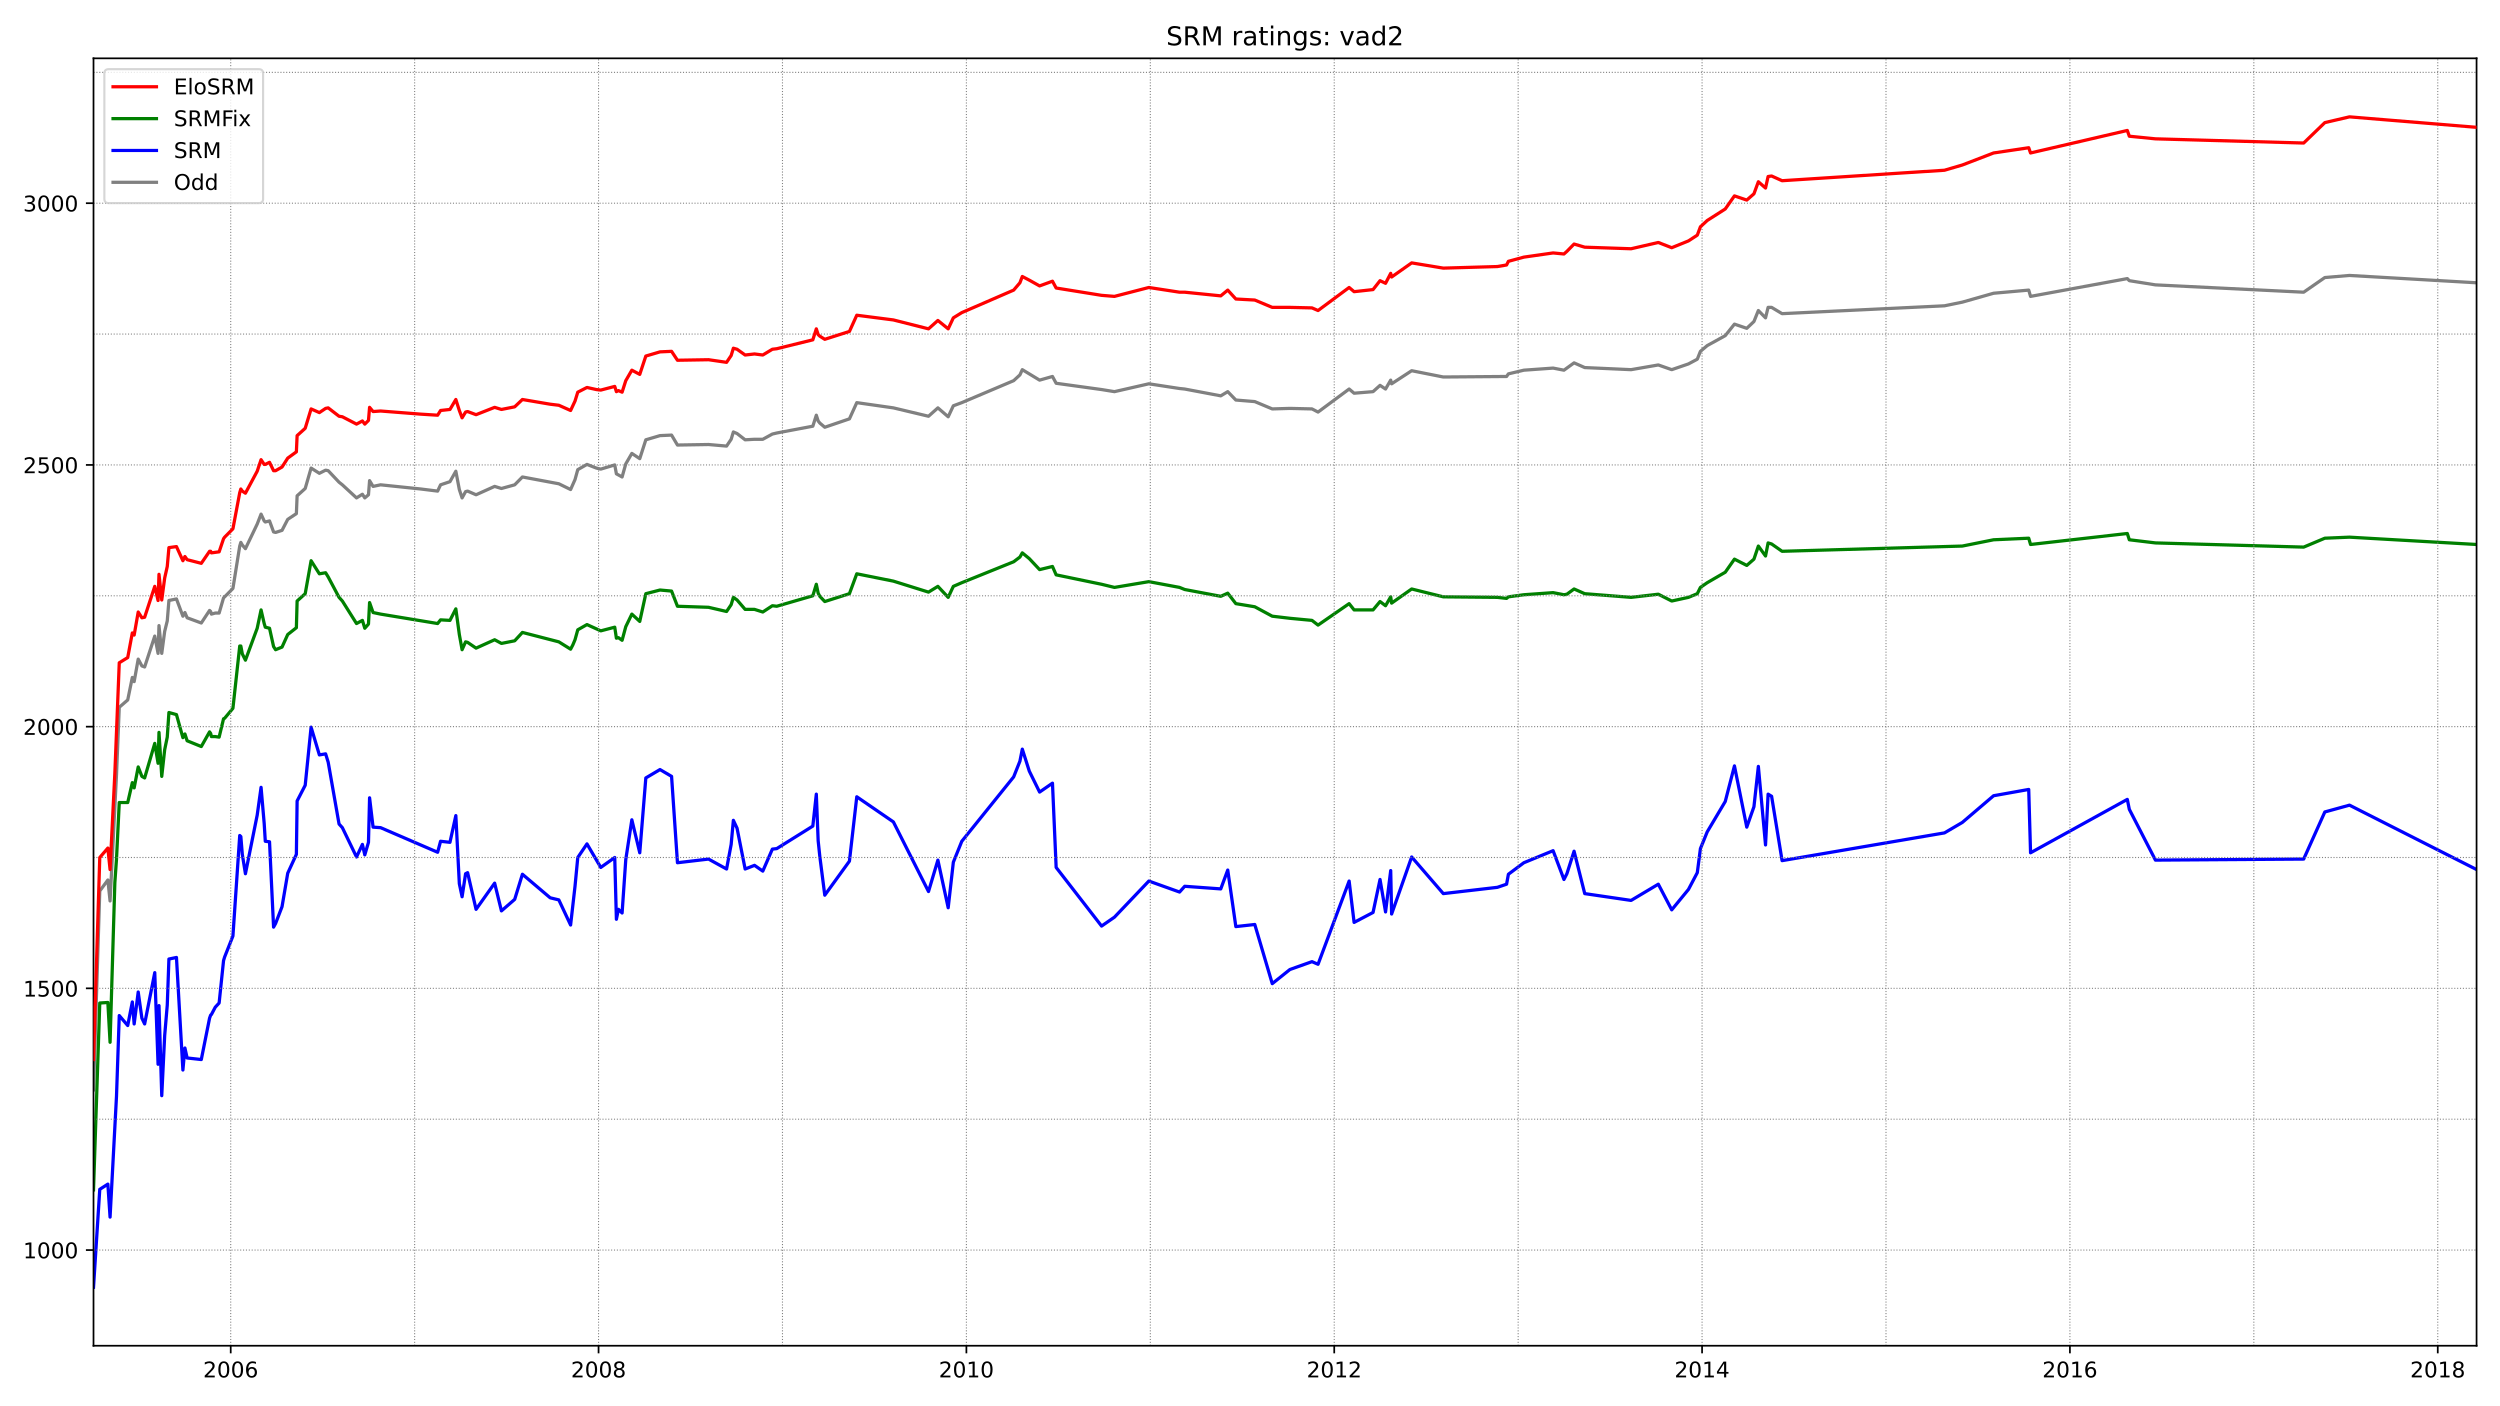 <?xml version="1.0" encoding="utf-8" standalone="no"?>
<!DOCTYPE svg PUBLIC "-//W3C//DTD SVG 1.1//EN"
  "http://www.w3.org/Graphics/SVG/1.1/DTD/svg11.dtd">
<!-- Created with matplotlib (https://matplotlib.org/) -->
<svg height="648pt" version="1.1" viewBox="0 0 1152 648" width="1152pt" xmlns="http://www.w3.org/2000/svg" xmlns:xlink="http://www.w3.org/1999/xlink">
 <defs>
  <style type="text/css">*{stroke-linecap:butt;stroke-linejoin:round;}</style>
 </defs>
 <g id="figure_1">
  <g id="patch_1">
   <path d="M 0 648 
L 1152 648 
L 1152 0 
L 0 0 
z
" style="fill:#ffffff;"/>
  </g>
  <g id="axes_1">
   <g id="patch_2">
    <path d="M 43.09 620.12 
L 1141.2 620.12 
L 1141.2 26.88 
L 43.09 26.88 
z
" style="fill:#ffffff;"/>
   </g>
   <g id="line2d_1">
    <path clip-path="url(#p541aa01bb1)" d="M 43.09 502.225 
L 45.972 410.571 
L 49.701 405.506 
L 50.718 415.154 
L 53.684 357.026 
L 54.955 325.912 
L 58.854 322.535 
L 60.972 312.164 
L 61.82 314.093 
L 63.684 303.722 
L 65.379 306.858 
L 66.651 307.34 
L 71.312 293.11 
L 72.837 301.069 
L 73.261 288.286 
L 74.532 301.069 
L 75.888 290.939 
L 77.075 286.115 
L 77.838 276.708 
L 81.312 275.985 
L 84.279 283.944 
L 85.211 282.256 
L 86.228 284.668 
L 92.754 287.08 
L 96.567 281.291 
L 97.076 281.773 
L 97.415 282.979 
L 99.195 282.497 
L 100.974 282.497 
L 103.008 275.502 
L 103.517 275.02 
L 107.331 271.161 
L 110.467 251.624 
L 110.975 249.936 
L 111.653 251.142 
L 113.094 252.83 
L 118.518 241.494 
L 120.298 236.911 
L 121.738 240.047 
L 122.247 240.529 
L 124.196 240.047 
L 126.061 245.112 
L 126.993 245.353 
L 129.959 244.388 
L 132.586 239.323 
L 136.57 236.67 
L 136.909 228.47 
L 140.638 225.093 
L 143.35 215.686 
L 147.163 218.098 
L 150.045 216.651 
L 151.231 216.892 
L 156.232 222.199 
L 157.757 223.405 
L 164.283 229.434 
L 166.995 227.746 
L 168.097 229.434 
L 169.792 227.987 
L 170.3 221.475 
L 171.91 224.128 
L 175.385 223.405 
L 193.946 225.334 
L 201.658 226.299 
L 203.014 223.405 
L 207.336 221.957 
L 210.048 217.134 
L 211.658 225.575 
L 212.93 229.434 
L 214.54 226.54 
L 215.472 226.299 
L 219.371 227.987 
L 227.93 224.128 
L 231.066 225.093 
L 237.168 223.405 
L 240.728 219.787 
L 257.508 222.922 
L 262.932 225.575 
L 264.966 220.993 
L 266.238 216.41 
L 270.475 213.998 
L 274.797 215.686 
L 276.831 216.169 
L 283.272 214.239 
L 284.035 218.34 
L 286.662 219.787 
L 288.357 213.757 
L 291.154 208.933 
L 294.798 211.345 
L 297.595 202.662 
L 304.121 200.732 
L 309.46 200.491 
L 312.172 205.074 
L 326.495 204.833 
L 334.801 205.556 
L 336.919 202.421 
L 337.936 199.044 
L 339.631 199.768 
L 343.36 202.662 
L 347.683 202.421 
L 351.496 202.421 
L 355.903 200.009 
L 357.937 199.526 
L 374.549 196.391 
L 376.159 191.326 
L 377.006 193.979 
L 377.769 194.944 
L 380.057 196.873 
L 391.414 193.014 
L 394.804 185.537 
L 411.669 187.949 
L 427.856 191.808 
L 432.179 187.949 
L 436.925 192.049 
L 439.298 186.984 
L 443.196 185.537 
L 467.096 175.407 
L 469.977 172.754 
L 471.079 170.342 
L 479.046 175.166 
L 484.978 173.478 
L 486.673 176.613 
L 507.607 179.507 
L 513.539 180.472 
L 529.387 176.854 
L 543.541 179.025 
L 545.914 179.266 
L 562.525 182.402 
L 565.745 180.472 
L 569.474 184.331 
L 578.204 185.055 
L 586.255 188.432 
L 594.391 188.19 
L 604.561 188.432 
L 607.358 189.879 
L 621.68 179.266 
L 623.969 181.196 
L 632.698 180.472 
L 635.919 177.578 
L 638.461 179.266 
L 640.834 175.166 
L 641.258 176.854 
L 650.496 170.824 
L 665.073 173.719 
L 694.227 173.478 
L 695.074 172.272 
L 702.193 170.583 
L 715.669 169.618 
L 720.669 170.583 
L 725.33 167.206 
L 730.246 169.377 
L 751.603 170.342 
L 764.146 168.171 
L 770.333 170.342 
L 778.045 167.689 
L 782.113 165.518 
L 783.554 161.9 
L 786.689 159.247 
L 794.995 154.664 
L 799.232 149.358 
L 804.911 151.288 
L 808.216 148.152 
L 810.25 143.087 
L 813.555 146.464 
L 814.742 141.64 
L 816.352 141.64 
L 821.183 144.534 
L 896.017 140.916 
L 904.238 139.228 
L 918.646 135.128 
L 934.833 133.681 
L 935.68 136.575 
L 980.259 128.374 
L 981.191 129.339 
L 993.226 131.269 
L 1061.535 134.645 
L 1071.281 127.892 
L 1082.638 126.927 
L 1141.2 130.304 
L 1141.2 130.304 
" style="fill:none;stroke:#808080;stroke-linecap:square;stroke-width:1.5;"/>
   </g>
   <g id="line2d_2">
    <path clip-path="url(#p541aa01bb1)" d="M 43.09 593.155 
L 45.972 548.051 
L 49.701 545.639 
L 50.718 560.835 
L 53.684 505.119 
L 54.955 467.975 
L 58.854 472.558 
L 60.972 461.704 
L 61.82 471.834 
L 63.684 457.121 
L 65.379 469.181 
L 66.651 471.834 
L 71.312 448.197 
L 72.837 490.406 
L 73.261 463.392 
L 74.532 504.878 
L 75.888 477.14 
L 77.075 463.151 
L 77.838 441.926 
L 81.312 441.203 
L 84.279 493.059 
L 85.211 482.929 
L 86.228 487.512 
L 92.754 488.235 
L 96.567 469.181 
L 97.076 467.734 
L 97.415 467.493 
L 99.195 464.116 
L 100.974 462.186 
L 103.008 442.65 
L 103.517 440.961 
L 107.331 431.314 
L 110.467 385.004 
L 110.975 385.487 
L 111.653 393.687 
L 113.094 402.612 
L 118.518 375.598 
L 120.298 362.815 
L 121.738 379.457 
L 122.247 387.658 
L 124.196 387.899 
L 126.061 427.213 
L 126.993 425.525 
L 129.959 417.807 
L 132.586 402.37 
L 136.57 393.687 
L 136.909 369.086 
L 140.638 361.85 
L 143.35 335.077 
L 147.163 347.861 
L 150.045 347.378 
L 151.231 351.237 
L 156.232 379.698 
L 157.757 381.386 
L 164.283 394.893 
L 166.995 389.105 
L 168.097 393.929 
L 169.792 388.14 
L 170.3 367.638 
L 171.91 381.145 
L 175.385 381.386 
L 201.658 392.723 
L 203.014 387.658 
L 207.336 388.14 
L 210.048 375.839 
L 211.658 407.194 
L 212.93 413.224 
L 214.54 402.612 
L 215.472 402.129 
L 219.371 419.013 
L 227.93 406.953 
L 231.066 419.736 
L 237.168 414.43 
L 240.728 402.853 
L 253.525 413.706 
L 257.508 414.671 
L 262.932 426.249 
L 264.966 408.4 
L 266.238 395.135 
L 270.475 388.863 
L 276.831 399.717 
L 283.272 395.135 
L 284.035 423.595 
L 284.967 419.013 
L 286.662 420.701 
L 288.357 396.099 
L 291.154 377.769 
L 294.798 392.964 
L 297.595 358.473 
L 304.121 354.614 
L 309.46 357.75 
L 312.172 397.546 
L 326.495 395.858 
L 334.801 400.441 
L 336.919 389.105 
L 337.936 378.01 
L 339.631 381.628 
L 343.36 400.441 
L 347.683 398.752 
L 351.496 401.406 
L 355.903 391.275 
L 357.937 391.034 
L 374.549 380.663 
L 376.159 365.95 
L 377.006 387.416 
L 377.769 394.652 
L 380.057 412.5 
L 391.414 396.823 
L 394.804 367.156 
L 411.669 378.733 
L 427.856 410.812 
L 432.179 396.34 
L 436.925 418.289 
L 439.298 397.305 
L 443.196 387.658 
L 467.096 357.991 
L 469.977 350.755 
L 471.079 345.207 
L 474.3 355.338 
L 479.046 364.985 
L 484.978 360.885 
L 486.673 399.717 
L 507.607 426.731 
L 513.539 422.631 
L 529.387 405.988 
L 543.541 411.053 
L 545.914 408.4 
L 562.525 409.606 
L 565.745 400.923 
L 569.474 426.972 
L 578.204 426.007 
L 586.255 453.262 
L 594.391 446.75 
L 604.561 443.132 
L 607.358 444.338 
L 621.68 405.988 
L 623.969 425.043 
L 632.698 420.46 
L 635.919 405.265 
L 638.461 420.219 
L 640.834 401.164 
L 641.258 421.183 
L 650.496 394.893 
L 665.073 411.777 
L 689.989 408.883 
L 694.227 407.435 
L 695.074 402.853 
L 702.193 397.546 
L 715.669 391.999 
L 720.669 405.265 
L 722.025 402.612 
L 725.33 392.24 
L 730.246 411.777 
L 751.603 414.912 
L 764.146 407.435 
L 770.333 419.254 
L 778.045 409.847 
L 782.113 402.129 
L 783.554 391.034 
L 786.689 383.316 
L 794.995 369.327 
L 799.232 352.926 
L 804.911 381.145 
L 808.216 371.739 
L 810.25 353.167 
L 813.555 389.346 
L 814.742 365.95 
L 816.352 366.915 
L 821.183 396.582 
L 896.017 383.798 
L 904.238 378.975 
L 918.646 366.674 
L 934.833 363.779 
L 935.68 392.964 
L 980.259 368.362 
L 981.191 372.945 
L 993.226 396.34 
L 1061.535 395.858 
L 1071.281 374.151 
L 1082.638 371.015 
L 1141.2 400.682 
L 1141.2 400.682 
" style="fill:none;stroke:#0000ff;stroke-linecap:square;stroke-width:1.5;"/>
   </g>
   <g id="matplotlib.axis_1">
    <g id="xtick_1">
     <g id="line2d_3">
      <defs>
       <path d="M 0 0 
L 0 3.5 
" id="m638f5c1a4e" style="stroke:#000000;stroke-width:0.8;"/>
      </defs>
      <g>
       <use style="stroke:#000000;stroke-width:0.8;" x="106.314" xlink:href="#m638f5c1a4e" y="620.12"/>
      </g>
     </g>
     <g id="text_1">
      <!-- 2006 -->
      <g transform="translate(93.589 634.718)scale(0.1 -0.1)">
       <defs>
        <path d="M 19.188 8.297 
L 53.609 8.297 
L 53.609 0 
L 7.328 0 
L 7.328 8.297 
Q 12.938 14.109 22.625 23.891 
Q 32.328 33.688 34.812 36.531 
Q 39.547 41.844 41.422 45.531 
Q 43.312 49.219 43.312 52.781 
Q 43.312 58.594 39.234 62.25 
Q 35.156 65.922 28.609 65.922 
Q 23.969 65.922 18.812 64.312 
Q 13.672 62.703 7.812 59.422 
L 7.812 69.391 
Q 13.766 71.781 18.938 73 
Q 24.125 74.219 28.422 74.219 
Q 39.75 74.219 46.484 68.547 
Q 53.219 62.891 53.219 53.422 
Q 53.219 48.922 51.531 44.891 
Q 49.859 40.875 45.406 35.406 
Q 44.188 33.984 37.641 27.219 
Q 31.109 20.453 19.188 8.297 
z
" id="DejaVuSans-50"/>
        <path d="M 31.781 66.406 
Q 24.172 66.406 20.328 58.906 
Q 16.5 51.422 16.5 36.375 
Q 16.5 21.391 20.328 13.891 
Q 24.172 6.391 31.781 6.391 
Q 39.453 6.391 43.281 13.891 
Q 47.125 21.391 47.125 36.375 
Q 47.125 51.422 43.281 58.906 
Q 39.453 66.406 31.781 66.406 
z
M 31.781 74.219 
Q 44.047 74.219 50.516 64.516 
Q 56.984 54.828 56.984 36.375 
Q 56.984 17.969 50.516 8.266 
Q 44.047 -1.422 31.781 -1.422 
Q 19.531 -1.422 13.062 8.266 
Q 6.594 17.969 6.594 36.375 
Q 6.594 54.828 13.062 64.516 
Q 19.531 74.219 31.781 74.219 
z
" id="DejaVuSans-48"/>
        <path d="M 33.016 40.375 
Q 26.375 40.375 22.484 35.828 
Q 18.609 31.297 18.609 23.391 
Q 18.609 15.531 22.484 10.953 
Q 26.375 6.391 33.016 6.391 
Q 39.656 6.391 43.531 10.953 
Q 47.406 15.531 47.406 23.391 
Q 47.406 31.297 43.531 35.828 
Q 39.656 40.375 33.016 40.375 
z
M 52.594 71.297 
L 52.594 62.312 
Q 48.875 64.062 45.094 64.984 
Q 41.312 65.922 37.594 65.922 
Q 27.828 65.922 22.672 59.328 
Q 17.531 52.734 16.797 39.406 
Q 19.672 43.656 24.016 45.922 
Q 28.375 48.188 33.594 48.188 
Q 44.578 48.188 50.953 41.516 
Q 57.328 34.859 57.328 23.391 
Q 57.328 12.156 50.688 5.359 
Q 44.047 -1.422 33.016 -1.422 
Q 20.359 -1.422 13.672 8.266 
Q 6.984 17.969 6.984 36.375 
Q 6.984 53.656 15.188 63.938 
Q 23.391 74.219 37.203 74.219 
Q 40.922 74.219 44.703 73.484 
Q 48.484 72.75 52.594 71.297 
z
" id="DejaVuSans-54"/>
       </defs>
       <use xlink:href="#DejaVuSans-50"/>
       <use x="63.623" xlink:href="#DejaVuSans-48"/>
       <use x="127.246" xlink:href="#DejaVuSans-48"/>
       <use x="190.869" xlink:href="#DejaVuSans-54"/>
      </g>
     </g>
    </g>
    <g id="xtick_2">
     <g id="line2d_4">
      <g>
       <use style="stroke:#000000;stroke-width:0.8;" x="275.814" xlink:href="#m638f5c1a4e" y="620.12"/>
      </g>
     </g>
     <g id="text_2">
      <!-- 2008 -->
      <g transform="translate(263.089 634.718)scale(0.1 -0.1)">
       <defs>
        <path d="M 31.781 34.625 
Q 24.75 34.625 20.719 30.859 
Q 16.703 27.094 16.703 20.516 
Q 16.703 13.922 20.719 10.156 
Q 24.75 6.391 31.781 6.391 
Q 38.812 6.391 42.859 10.172 
Q 46.922 13.969 46.922 20.516 
Q 46.922 27.094 42.891 30.859 
Q 38.875 34.625 31.781 34.625 
z
M 21.922 38.812 
Q 15.578 40.375 12.031 44.719 
Q 8.5 49.078 8.5 55.328 
Q 8.5 64.062 14.719 69.141 
Q 20.953 74.219 31.781 74.219 
Q 42.672 74.219 48.875 69.141 
Q 55.078 64.062 55.078 55.328 
Q 55.078 49.078 51.531 44.719 
Q 48 40.375 41.703 38.812 
Q 48.828 37.156 52.797 32.312 
Q 56.781 27.484 56.781 20.516 
Q 56.781 9.906 50.312 4.234 
Q 43.844 -1.422 31.781 -1.422 
Q 19.734 -1.422 13.25 4.234 
Q 6.781 9.906 6.781 20.516 
Q 6.781 27.484 10.781 32.312 
Q 14.797 37.156 21.922 38.812 
z
M 18.312 54.391 
Q 18.312 48.734 21.844 45.562 
Q 25.391 42.391 31.781 42.391 
Q 38.141 42.391 41.719 45.562 
Q 45.312 48.734 45.312 54.391 
Q 45.312 60.062 41.719 63.234 
Q 38.141 66.406 31.781 66.406 
Q 25.391 66.406 21.844 63.234 
Q 18.312 60.062 18.312 54.391 
z
" id="DejaVuSans-56"/>
       </defs>
       <use xlink:href="#DejaVuSans-50"/>
       <use x="63.623" xlink:href="#DejaVuSans-48"/>
       <use x="127.246" xlink:href="#DejaVuSans-48"/>
       <use x="190.869" xlink:href="#DejaVuSans-56"/>
      </g>
     </g>
    </g>
    <g id="xtick_3">
     <g id="line2d_5">
      <g>
       <use style="stroke:#000000;stroke-width:0.8;" x="445.315" xlink:href="#m638f5c1a4e" y="620.12"/>
      </g>
     </g>
     <g id="text_3">
      <!-- 2010 -->
      <g transform="translate(432.59 634.718)scale(0.1 -0.1)">
       <defs>
        <path d="M 12.406 8.297 
L 28.516 8.297 
L 28.516 63.922 
L 10.984 60.406 
L 10.984 69.391 
L 28.422 72.906 
L 38.281 72.906 
L 38.281 8.297 
L 54.391 8.297 
L 54.391 0 
L 12.406 0 
z
" id="DejaVuSans-49"/>
       </defs>
       <use xlink:href="#DejaVuSans-50"/>
       <use x="63.623" xlink:href="#DejaVuSans-48"/>
       <use x="127.246" xlink:href="#DejaVuSans-49"/>
       <use x="190.869" xlink:href="#DejaVuSans-48"/>
      </g>
     </g>
    </g>
    <g id="xtick_4">
     <g id="line2d_6">
      <g>
       <use style="stroke:#000000;stroke-width:0.8;" x="614.816" xlink:href="#m638f5c1a4e" y="620.12"/>
      </g>
     </g>
     <g id="text_4">
      <!-- 2012 -->
      <g transform="translate(602.091 634.718)scale(0.1 -0.1)">
       <use xlink:href="#DejaVuSans-50"/>
       <use x="63.623" xlink:href="#DejaVuSans-48"/>
       <use x="127.246" xlink:href="#DejaVuSans-49"/>
       <use x="190.869" xlink:href="#DejaVuSans-50"/>
      </g>
     </g>
    </g>
    <g id="xtick_5">
     <g id="line2d_7">
      <g>
       <use style="stroke:#000000;stroke-width:0.8;" x="784.316" xlink:href="#m638f5c1a4e" y="620.12"/>
      </g>
     </g>
     <g id="text_5">
      <!-- 2014 -->
      <g transform="translate(771.591 634.718)scale(0.1 -0.1)">
       <defs>
        <path d="M 37.797 64.312 
L 12.891 25.391 
L 37.797 25.391 
z
M 35.203 72.906 
L 47.609 72.906 
L 47.609 25.391 
L 58.016 25.391 
L 58.016 17.188 
L 47.609 17.188 
L 47.609 0 
L 37.797 0 
L 37.797 17.188 
L 4.891 17.188 
L 4.891 26.703 
z
" id="DejaVuSans-52"/>
       </defs>
       <use xlink:href="#DejaVuSans-50"/>
       <use x="63.623" xlink:href="#DejaVuSans-48"/>
       <use x="127.246" xlink:href="#DejaVuSans-49"/>
       <use x="190.869" xlink:href="#DejaVuSans-52"/>
      </g>
     </g>
    </g>
    <g id="xtick_6">
     <g id="line2d_8">
      <g>
       <use style="stroke:#000000;stroke-width:0.8;" x="953.817" xlink:href="#m638f5c1a4e" y="620.12"/>
      </g>
     </g>
     <g id="text_6">
      <!-- 2016 -->
      <g transform="translate(941.092 634.718)scale(0.1 -0.1)">
       <use xlink:href="#DejaVuSans-50"/>
       <use x="63.623" xlink:href="#DejaVuSans-48"/>
       <use x="127.246" xlink:href="#DejaVuSans-49"/>
       <use x="190.869" xlink:href="#DejaVuSans-54"/>
      </g>
     </g>
    </g>
    <g id="xtick_7">
     <g id="line2d_9">
      <g>
       <use style="stroke:#000000;stroke-width:0.8;" x="1123.318" xlink:href="#m638f5c1a4e" y="620.12"/>
      </g>
     </g>
     <g id="text_7">
      <!-- 2018 -->
      <g transform="translate(1110.593 634.718)scale(0.1 -0.1)">
       <use xlink:href="#DejaVuSans-50"/>
       <use x="63.623" xlink:href="#DejaVuSans-48"/>
       <use x="127.246" xlink:href="#DejaVuSans-49"/>
       <use x="190.869" xlink:href="#DejaVuSans-56"/>
      </g>
     </g>
    </g>
   </g>
   <g id="matplotlib.axis_2">
    <g id="ytick_1">
     <g id="line2d_10">
      <defs>
       <path d="M 0 0 
L -3.5 0 
" id="m53e6362e40" style="stroke:#000000;stroke-width:0.8;"/>
      </defs>
      <g>
       <use style="stroke:#000000;stroke-width:0.8;" x="43.09" xlink:href="#m53e6362e40" y="576.03"/>
      </g>
     </g>
     <g id="text_8">
      <!-- 1000 -->
      <g transform="translate(10.64 579.829)scale(0.1 -0.1)">
       <use xlink:href="#DejaVuSans-49"/>
       <use x="63.623" xlink:href="#DejaVuSans-48"/>
       <use x="127.246" xlink:href="#DejaVuSans-48"/>
       <use x="190.869" xlink:href="#DejaVuSans-48"/>
      </g>
     </g>
    </g>
    <g id="ytick_2">
     <g id="line2d_11">
      <g>
       <use style="stroke:#000000;stroke-width:0.8;" x="43.09" xlink:href="#m53e6362e40" y="455.433"/>
      </g>
     </g>
     <g id="text_9">
      <!-- 1500 -->
      <g transform="translate(10.64 459.232)scale(0.1 -0.1)">
       <defs>
        <path d="M 10.797 72.906 
L 49.516 72.906 
L 49.516 64.594 
L 19.828 64.594 
L 19.828 46.734 
Q 21.969 47.469 24.109 47.828 
Q 26.266 48.188 28.422 48.188 
Q 40.625 48.188 47.75 41.5 
Q 54.891 34.812 54.891 23.391 
Q 54.891 11.625 47.562 5.094 
Q 40.234 -1.422 26.906 -1.422 
Q 22.312 -1.422 17.547 -0.641 
Q 12.797 0.141 7.719 1.703 
L 7.719 11.625 
Q 12.109 9.234 16.797 8.062 
Q 21.484 6.891 26.703 6.891 
Q 35.156 6.891 40.078 11.328 
Q 45.016 15.766 45.016 23.391 
Q 45.016 31 40.078 35.438 
Q 35.156 39.891 26.703 39.891 
Q 22.75 39.891 18.812 39.016 
Q 14.891 38.141 10.797 36.281 
z
" id="DejaVuSans-53"/>
       </defs>
       <use xlink:href="#DejaVuSans-49"/>
       <use x="63.623" xlink:href="#DejaVuSans-53"/>
       <use x="127.246" xlink:href="#DejaVuSans-48"/>
       <use x="190.869" xlink:href="#DejaVuSans-48"/>
      </g>
     </g>
    </g>
    <g id="ytick_3">
     <g id="line2d_12">
      <g>
       <use style="stroke:#000000;stroke-width:0.8;" x="43.09" xlink:href="#m53e6362e40" y="334.836"/>
      </g>
     </g>
     <g id="text_10">
      <!-- 2000 -->
      <g transform="translate(10.64 338.635)scale(0.1 -0.1)">
       <use xlink:href="#DejaVuSans-50"/>
       <use x="63.623" xlink:href="#DejaVuSans-48"/>
       <use x="127.246" xlink:href="#DejaVuSans-48"/>
       <use x="190.869" xlink:href="#DejaVuSans-48"/>
      </g>
     </g>
    </g>
    <g id="ytick_4">
     <g id="line2d_13">
      <g>
       <use style="stroke:#000000;stroke-width:0.8;" x="43.09" xlink:href="#m53e6362e40" y="214.239"/>
      </g>
     </g>
     <g id="text_11">
      <!-- 2500 -->
      <g transform="translate(10.64 218.038)scale(0.1 -0.1)">
       <use xlink:href="#DejaVuSans-50"/>
       <use x="63.623" xlink:href="#DejaVuSans-53"/>
       <use x="127.246" xlink:href="#DejaVuSans-48"/>
       <use x="190.869" xlink:href="#DejaVuSans-48"/>
      </g>
     </g>
    </g>
    <g id="ytick_5">
     <g id="line2d_14">
      <g>
       <use style="stroke:#000000;stroke-width:0.8;" x="43.09" xlink:href="#m53e6362e40" y="93.642"/>
      </g>
     </g>
     <g id="text_12">
      <!-- 3000 -->
      <g transform="translate(10.64 97.442)scale(0.1 -0.1)">
       <defs>
        <path d="M 40.578 39.312 
Q 47.656 37.797 51.625 33 
Q 55.609 28.219 55.609 21.188 
Q 55.609 10.406 48.188 4.484 
Q 40.766 -1.422 27.094 -1.422 
Q 22.516 -1.422 17.656 -0.516 
Q 12.797 0.391 7.625 2.203 
L 7.625 11.719 
Q 11.719 9.328 16.594 8.109 
Q 21.484 6.891 26.812 6.891 
Q 36.078 6.891 40.938 10.547 
Q 45.797 14.203 45.797 21.188 
Q 45.797 27.641 41.281 31.266 
Q 36.766 34.906 28.719 34.906 
L 20.219 34.906 
L 20.219 43.016 
L 29.109 43.016 
Q 36.375 43.016 40.234 45.922 
Q 44.094 48.828 44.094 54.297 
Q 44.094 59.906 40.109 62.906 
Q 36.141 65.922 28.719 65.922 
Q 24.656 65.922 20.016 65.031 
Q 15.375 64.156 9.812 62.312 
L 9.812 71.094 
Q 15.438 72.656 20.344 73.438 
Q 25.25 74.219 29.594 74.219 
Q 40.828 74.219 47.359 69.109 
Q 53.906 64.016 53.906 55.328 
Q 53.906 49.266 50.438 45.094 
Q 46.969 40.922 40.578 39.312 
z
" id="DejaVuSans-51"/>
       </defs>
       <use xlink:href="#DejaVuSans-51"/>
       <use x="63.623" xlink:href="#DejaVuSans-48"/>
       <use x="127.246" xlink:href="#DejaVuSans-48"/>
       <use x="190.869" xlink:href="#DejaVuSans-48"/>
      </g>
     </g>
    </g>
   </g>
   <g id="line2d_15">
    <path clip-path="url(#p541aa01bb1)" d="M 43.09 548.293 
L 45.972 462.186 
L 49.701 461.945 
L 50.718 480.276 
L 52.921 406.712 
L 53.684 395.858 
L 54.955 369.809 
L 58.854 369.809 
L 60.972 360.644 
L 61.82 363.056 
L 63.684 353.408 
L 65.379 357.75 
L 66.651 358.473 
L 71.312 342.554 
L 72.837 351.72 
L 73.261 337.489 
L 74.532 357.75 
L 75.888 345.449 
L 77.075 339.66 
L 77.838 328.324 
L 81.312 329.289 
L 84.279 339.901 
L 85.211 338.213 
L 86.228 341.348 
L 92.754 344.001 
L 96.567 337.248 
L 97.076 337.972 
L 97.415 339.419 
L 99.195 339.419 
L 100.974 339.66 
L 103.008 331.218 
L 103.517 330.977 
L 107.331 326.394 
L 110.467 297.692 
L 110.975 297.692 
L 111.653 301.31 
L 113.094 304.205 
L 118.518 289.492 
L 120.298 281.05 
L 121.738 287.321 
L 122.247 289.009 
L 124.196 289.492 
L 126.061 297.933 
L 126.993 299.381 
L 129.959 298.175 
L 132.586 292.386 
L 136.57 289.25 
L 136.909 276.95 
L 140.638 273.573 
L 143.35 258.378 
L 147.163 264.408 
L 150.045 263.925 
L 151.231 265.855 
L 156.232 275.261 
L 157.757 276.95 
L 164.283 287.321 
L 166.995 285.874 
L 168.097 289.492 
L 169.792 287.562 
L 170.3 277.673 
L 171.91 282.256 
L 175.385 282.979 
L 201.658 287.321 
L 203.014 285.633 
L 207.336 285.874 
L 210.048 280.568 
L 211.658 292.386 
L 212.93 299.381 
L 214.54 295.763 
L 215.472 296.004 
L 219.371 298.657 
L 227.93 294.798 
L 231.066 296.486 
L 237.168 295.28 
L 240.728 291.421 
L 257.508 295.763 
L 262.932 299.139 
L 263.949 297.21 
L 264.966 294.798 
L 266.238 290.215 
L 270.475 287.803 
L 276.831 290.698 
L 283.272 289.009 
L 284.035 294.074 
L 284.967 293.833 
L 286.662 295.039 
L 288.357 288.768 
L 291.154 282.979 
L 294.798 286.356 
L 297.595 273.573 
L 304.121 271.885 
L 309.46 272.367 
L 312.172 279.362 
L 326.495 279.844 
L 334.801 281.773 
L 336.919 278.638 
L 337.936 275.261 
L 339.631 276.467 
L 343.36 280.809 
L 347.683 280.809 
L 351.496 282.015 
L 355.903 279.12 
L 357.937 279.362 
L 374.549 274.538 
L 376.159 269.231 
L 377.006 273.332 
L 377.769 274.779 
L 380.057 277.191 
L 391.414 273.573 
L 394.804 264.408 
L 411.669 267.784 
L 427.856 272.849 
L 432.179 270.196 
L 436.925 275.261 
L 439.298 270.196 
L 443.196 268.508 
L 467.096 258.86 
L 469.977 256.689 
L 471.079 254.76 
L 474.3 257.413 
L 479.046 262.478 
L 484.978 261.031 
L 486.673 264.89 
L 507.607 269.231 
L 513.539 270.679 
L 529.387 268.025 
L 543.541 270.679 
L 545.914 271.643 
L 562.525 274.779 
L 565.745 273.332 
L 569.474 278.156 
L 578.204 279.603 
L 586.255 283.944 
L 594.391 284.909 
L 604.561 285.874 
L 607.358 288.045 
L 621.68 278.156 
L 623.969 281.05 
L 632.698 281.05 
L 635.919 277.191 
L 638.461 279.12 
L 640.834 275.02 
L 641.258 277.914 
L 650.496 271.402 
L 665.073 275.02 
L 689.989 275.261 
L 694.227 275.744 
L 695.074 275.02 
L 702.193 274.055 
L 715.669 273.091 
L 720.669 274.055 
L 722.025 273.814 
L 725.33 271.402 
L 730.246 273.573 
L 751.603 275.261 
L 764.146 273.814 
L 770.333 276.95 
L 778.045 275.261 
L 782.113 273.573 
L 783.554 270.679 
L 786.689 268.508 
L 794.995 263.684 
L 799.232 257.654 
L 804.911 260.548 
L 808.216 257.654 
L 810.25 251.624 
L 813.555 256.207 
L 814.742 250.177 
L 816.352 250.66 
L 821.183 254.036 
L 904.238 251.624 
L 918.646 248.73 
L 934.833 248.006 
L 935.68 250.901 
L 980.259 245.836 
L 981.191 248.73 
L 993.226 250.177 
L 1061.535 252.107 
L 1071.281 248.006 
L 1082.638 247.524 
L 1141.2 250.901 
L 1141.2 250.901 
" style="fill:none;stroke:#008000;stroke-linecap:square;stroke-width:1.5;"/>
   </g>
   <g id="line2d_16">
    <path clip-path="url(#p541aa01bb1)" d="M 43.09 576.03 
L 1141.2 576.03 
" style="fill:none;stroke:#808080;stroke-dasharray:0.5,0.825;stroke-dashoffset:0;stroke-width:0.5;"/>
   </g>
   <g id="line2d_17">
    <path clip-path="url(#p541aa01bb1)" d="M 43.09 515.731 
L 1141.2 515.731 
" style="fill:none;stroke:#808080;stroke-dasharray:0.5,0.825;stroke-dashoffset:0;stroke-width:0.5;"/>
   </g>
   <g id="line2d_18">
    <path clip-path="url(#p541aa01bb1)" d="M 43.09 455.433 
L 1141.2 455.433 
" style="fill:none;stroke:#808080;stroke-dasharray:0.5,0.825;stroke-dashoffset:0;stroke-width:0.5;"/>
   </g>
   <g id="line2d_19">
    <path clip-path="url(#p541aa01bb1)" d="M 43.09 395.135 
L 1141.2 395.135 
" style="fill:none;stroke:#808080;stroke-dasharray:0.5,0.825;stroke-dashoffset:0;stroke-width:0.5;"/>
   </g>
   <g id="line2d_20">
    <path clip-path="url(#p541aa01bb1)" d="M 43.09 334.836 
L 1141.2 334.836 
" style="fill:none;stroke:#808080;stroke-dasharray:0.5,0.825;stroke-dashoffset:0;stroke-width:0.5;"/>
   </g>
   <g id="line2d_21">
    <path clip-path="url(#p541aa01bb1)" d="M 43.09 274.538 
L 1141.2 274.538 
" style="fill:none;stroke:#808080;stroke-dasharray:0.5,0.825;stroke-dashoffset:0;stroke-width:0.5;"/>
   </g>
   <g id="line2d_22">
    <path clip-path="url(#p541aa01bb1)" d="M 43.09 214.239 
L 1141.2 214.239 
" style="fill:none;stroke:#808080;stroke-dasharray:0.5,0.825;stroke-dashoffset:0;stroke-width:0.5;"/>
   </g>
   <g id="line2d_23">
    <path clip-path="url(#p541aa01bb1)" d="M 43.09 153.941 
L 1141.2 153.941 
" style="fill:none;stroke:#808080;stroke-dasharray:0.5,0.825;stroke-dashoffset:0;stroke-width:0.5;"/>
   </g>
   <g id="line2d_24">
    <path clip-path="url(#p541aa01bb1)" d="M 43.09 93.642 
L 1141.2 93.642 
" style="fill:none;stroke:#808080;stroke-dasharray:0.5,0.825;stroke-dashoffset:0;stroke-width:0.5;"/>
   </g>
   <g id="line2d_25">
    <path clip-path="url(#p541aa01bb1)" d="M 43.09 33.344 
L 1141.2 33.344 
" style="fill:none;stroke:#808080;stroke-dasharray:0.5,0.825;stroke-dashoffset:0;stroke-width:0.5;"/>
   </g>
   <g id="line2d_26">
    <path clip-path="url(#p541aa01bb1)" d="M 106.314 620.12 
L 106.314 26.88 
" style="fill:none;stroke:#808080;stroke-dasharray:0.5,0.825;stroke-dashoffset:0;stroke-width:0.5;"/>
   </g>
   <g id="line2d_27">
    <path clip-path="url(#p541aa01bb1)" d="M 191.064 620.12 
L 191.064 26.88 
" style="fill:none;stroke:#808080;stroke-dasharray:0.5,0.825;stroke-dashoffset:0;stroke-width:0.5;"/>
   </g>
   <g id="line2d_28">
    <path clip-path="url(#p541aa01bb1)" d="M 275.814 620.12 
L 275.814 26.88 
" style="fill:none;stroke:#808080;stroke-dasharray:0.5,0.825;stroke-dashoffset:0;stroke-width:0.5;"/>
   </g>
   <g id="line2d_29">
    <path clip-path="url(#p541aa01bb1)" d="M 360.565 620.12 
L 360.565 26.88 
" style="fill:none;stroke:#808080;stroke-dasharray:0.5,0.825;stroke-dashoffset:0;stroke-width:0.5;"/>
   </g>
   <g id="line2d_30">
    <path clip-path="url(#p541aa01bb1)" d="M 445.315 620.12 
L 445.315 26.88 
" style="fill:none;stroke:#808080;stroke-dasharray:0.5,0.825;stroke-dashoffset:0;stroke-width:0.5;"/>
   </g>
   <g id="line2d_31">
    <path clip-path="url(#p541aa01bb1)" d="M 530.065 620.12 
L 530.065 26.88 
" style="fill:none;stroke:#808080;stroke-dasharray:0.5,0.825;stroke-dashoffset:0;stroke-width:0.5;"/>
   </g>
   <g id="line2d_32">
    <path clip-path="url(#p541aa01bb1)" d="M 614.816 620.12 
L 614.816 26.88 
" style="fill:none;stroke:#808080;stroke-dasharray:0.5,0.825;stroke-dashoffset:0;stroke-width:0.5;"/>
   </g>
   <g id="line2d_33">
    <path clip-path="url(#p541aa01bb1)" d="M 699.566 620.12 
L 699.566 26.88 
" style="fill:none;stroke:#808080;stroke-dasharray:0.5,0.825;stroke-dashoffset:0;stroke-width:0.5;"/>
   </g>
   <g id="line2d_34">
    <path clip-path="url(#p541aa01bb1)" d="M 784.316 620.12 
L 784.316 26.88 
" style="fill:none;stroke:#808080;stroke-dasharray:0.5,0.825;stroke-dashoffset:0;stroke-width:0.5;"/>
   </g>
   <g id="line2d_35">
    <path clip-path="url(#p541aa01bb1)" d="M 869.067 620.12 
L 869.067 26.88 
" style="fill:none;stroke:#808080;stroke-dasharray:0.5,0.825;stroke-dashoffset:0;stroke-width:0.5;"/>
   </g>
   <g id="line2d_36">
    <path clip-path="url(#p541aa01bb1)" d="M 953.817 620.12 
L 953.817 26.88 
" style="fill:none;stroke:#808080;stroke-dasharray:0.5,0.825;stroke-dashoffset:0;stroke-width:0.5;"/>
   </g>
   <g id="line2d_37">
    <path clip-path="url(#p541aa01bb1)" d="M 1038.567 620.12 
L 1038.567 26.88 
" style="fill:none;stroke:#808080;stroke-dasharray:0.5,0.825;stroke-dashoffset:0;stroke-width:0.5;"/>
   </g>
   <g id="line2d_38">
    <path clip-path="url(#p541aa01bb1)" d="M 1123.318 620.12 
L 1123.318 26.88 
" style="fill:none;stroke:#808080;stroke-dasharray:0.5,0.825;stroke-dashoffset:0;stroke-width:0.5;"/>
   </g>
   <g id="patch_3">
    <path d="M 43.09 620.12 
L 43.09 26.88 
" style="fill:none;stroke:#000000;stroke-linecap:square;stroke-linejoin:miter;stroke-width:0.8;"/>
   </g>
   <g id="patch_4">
    <path d="M 1141.2 620.12 
L 1141.2 26.88 
" style="fill:none;stroke:#000000;stroke-linecap:square;stroke-linejoin:miter;stroke-width:0.8;"/>
   </g>
   <g id="patch_5">
    <path d="M 43.09 620.12 
L 1141.2 620.12 
" style="fill:none;stroke:#000000;stroke-linecap:square;stroke-linejoin:miter;stroke-width:0.8;"/>
   </g>
   <g id="patch_6">
    <path d="M 43.09 26.88 
L 1141.2 26.88 
" style="fill:none;stroke:#000000;stroke-linecap:square;stroke-linejoin:miter;stroke-width:0.8;"/>
   </g>
   <g id="line2d_39">
    <path clip-path="url(#p541aa01bb1)" d="M 43.09 488.235 
L 45.972 395.135 
L 49.701 390.793 
L 50.718 400.682 
L 52.921 356.302 
L 54.955 305.41 
L 58.854 302.999 
L 60.972 291.662 
L 61.82 292.627 
L 63.684 282.015 
L 65.379 284.668 
L 66.651 284.427 
L 71.312 270.196 
L 72.837 276.708 
L 73.261 264.649 
L 74.532 276.467 
L 75.888 266.337 
L 77.075 261.031 
L 77.838 252.348 
L 81.312 251.865 
L 84.279 258.378 
L 85.211 256.448 
L 86.228 257.895 
L 92.754 259.584 
L 96.567 254.036 
L 97.076 254.036 
L 97.415 254.76 
L 100.974 254.277 
L 103.008 248.248 
L 103.517 247.524 
L 107.331 243.665 
L 110.467 227.023 
L 110.975 225.334 
L 111.653 226.299 
L 113.094 227.264 
L 118.518 217.134 
L 120.298 211.827 
L 121.738 213.998 
L 122.247 213.998 
L 124.196 213.033 
L 126.061 216.892 
L 126.993 216.892 
L 129.959 215.204 
L 132.586 211.104 
L 136.57 208.209 
L 136.909 200.732 
L 140.638 197.356 
L 143.35 188.432 
L 147.163 190.12 
L 150.045 188.19 
L 151.231 187.949 
L 156.232 191.808 
L 157.757 192.049 
L 164.283 195.426 
L 166.995 193.979 
L 168.097 195.426 
L 169.792 193.738 
L 170.3 187.708 
L 171.91 189.638 
L 175.385 189.396 
L 193.946 190.843 
L 201.658 191.326 
L 203.014 189.155 
L 207.336 188.673 
L 210.048 184.09 
L 211.658 189.155 
L 212.93 192.532 
L 214.54 189.879 
L 215.472 189.638 
L 219.371 191.085 
L 227.93 187.708 
L 231.066 188.673 
L 237.168 187.467 
L 240.728 184.09 
L 253.525 186.261 
L 257.508 186.743 
L 262.932 189.155 
L 264.966 184.814 
L 266.238 180.713 
L 270.475 178.543 
L 274.797 179.507 
L 276.831 179.749 
L 283.272 178.06 
L 284.035 180.472 
L 284.967 179.99 
L 286.662 180.713 
L 288.357 175.407 
L 291.154 170.583 
L 294.798 172.513 
L 297.595 164.071 
L 304.121 162.141 
L 309.46 161.9 
L 312.172 166.001 
L 326.495 165.759 
L 334.801 166.965 
L 336.919 163.83 
L 337.936 160.453 
L 339.631 160.935 
L 343.36 163.589 
L 347.683 163.106 
L 351.496 163.589 
L 355.903 160.935 
L 357.937 160.694 
L 374.549 156.594 
L 376.159 151.529 
L 377.006 154.182 
L 377.769 154.906 
L 380.057 156.353 
L 391.414 152.735 
L 394.804 145.258 
L 411.669 147.429 
L 427.856 151.529 
L 432.179 147.67 
L 436.925 151.529 
L 439.298 146.464 
L 443.196 144.052 
L 467.096 133.681 
L 469.977 130.304 
L 471.079 127.41 
L 474.3 129.098 
L 479.046 131.751 
L 484.978 129.58 
L 486.673 132.716 
L 507.607 136.093 
L 513.539 136.575 
L 529.387 132.475 
L 543.541 134.645 
L 545.914 134.645 
L 562.525 136.334 
L 565.745 133.681 
L 569.474 137.781 
L 578.204 138.263 
L 586.255 141.64 
L 594.391 141.64 
L 604.561 141.881 
L 607.358 143.087 
L 621.68 132.475 
L 623.969 134.404 
L 632.698 133.439 
L 635.919 129.339 
L 638.461 130.545 
L 640.834 125.962 
L 641.258 127.651 
L 650.496 121.138 
L 665.073 123.55 
L 689.989 122.827 
L 694.227 122.103 
L 695.074 120.415 
L 702.193 118.485 
L 715.669 116.556 
L 720.669 117.038 
L 722.025 115.832 
L 725.33 112.456 
L 730.246 113.903 
L 751.603 114.626 
L 764.146 111.732 
L 770.333 114.144 
L 778.045 111.008 
L 782.113 108.355 
L 783.554 104.496 
L 786.689 101.602 
L 794.995 96.296 
L 799.232 90.266 
L 804.911 92.195 
L 808.216 89.301 
L 810.25 83.753 
L 813.555 86.648 
L 814.742 81.342 
L 816.352 81.1 
L 821.183 83.271 
L 896.017 78.447 
L 904.238 76.035 
L 918.646 70.488 
L 934.833 68.076 
L 935.68 70.488 
L 980.259 60.116 
L 981.191 62.77 
L 993.226 63.976 
L 1061.535 65.905 
L 1071.281 56.499 
L 1082.638 53.845 
L 1141.2 58.669 
L 1141.2 58.669 
" style="fill:none;stroke:#ff0000;stroke-linecap:square;stroke-width:1.5;"/>
   </g>
   <g id="text_13">
    <!-- SRM ratings: vad2 -->
    <g transform="translate(537.401 20.88)scale(0.12 -0.12)">
     <defs>
      <path d="M 53.516 70.516 
L 53.516 60.891 
Q 47.906 63.578 42.922 64.891 
Q 37.938 66.219 33.297 66.219 
Q 25.25 66.219 20.875 63.094 
Q 16.5 59.969 16.5 54.203 
Q 16.5 49.359 19.406 46.891 
Q 22.312 44.438 30.422 42.922 
L 36.375 41.703 
Q 47.406 39.594 52.656 34.297 
Q 57.906 29 57.906 20.125 
Q 57.906 9.516 50.797 4.047 
Q 43.703 -1.422 29.984 -1.422 
Q 24.812 -1.422 18.969 -0.25 
Q 13.141 0.922 6.891 3.219 
L 6.891 13.375 
Q 12.891 10.016 18.656 8.297 
Q 24.422 6.594 29.984 6.594 
Q 38.422 6.594 43.016 9.906 
Q 47.609 13.234 47.609 19.391 
Q 47.609 24.75 44.312 27.781 
Q 41.016 30.812 33.5 32.328 
L 27.484 33.5 
Q 16.453 35.688 11.516 40.375 
Q 6.594 45.062 6.594 53.422 
Q 6.594 63.094 13.406 68.656 
Q 20.219 74.219 32.172 74.219 
Q 37.312 74.219 42.625 73.281 
Q 47.953 72.359 53.516 70.516 
z
" id="DejaVuSans-83"/>
      <path d="M 44.391 34.188 
Q 47.562 33.109 50.562 29.594 
Q 53.562 26.078 56.594 19.922 
L 66.609 0 
L 56 0 
L 46.688 18.703 
Q 43.062 26.031 39.672 28.422 
Q 36.281 30.812 30.422 30.812 
L 19.672 30.812 
L 19.672 0 
L 9.812 0 
L 9.812 72.906 
L 32.078 72.906 
Q 44.578 72.906 50.734 67.672 
Q 56.891 62.453 56.891 51.906 
Q 56.891 45.016 53.688 40.469 
Q 50.484 35.938 44.391 34.188 
z
M 19.672 64.797 
L 19.672 38.922 
L 32.078 38.922 
Q 39.203 38.922 42.844 42.219 
Q 46.484 45.516 46.484 51.906 
Q 46.484 58.297 42.844 61.547 
Q 39.203 64.797 32.078 64.797 
z
" id="DejaVuSans-82"/>
      <path d="M 9.812 72.906 
L 24.516 72.906 
L 43.109 23.297 
L 61.812 72.906 
L 76.516 72.906 
L 76.516 0 
L 66.891 0 
L 66.891 64.016 
L 48.094 14.016 
L 38.188 14.016 
L 19.391 64.016 
L 19.391 0 
L 9.812 0 
z
" id="DejaVuSans-77"/>
      <path id="DejaVuSans-32"/>
      <path d="M 41.109 46.297 
Q 39.594 47.172 37.812 47.578 
Q 36.031 48 33.891 48 
Q 26.266 48 22.188 43.047 
Q 18.109 38.094 18.109 28.812 
L 18.109 0 
L 9.078 0 
L 9.078 54.688 
L 18.109 54.688 
L 18.109 46.188 
Q 20.953 51.172 25.484 53.578 
Q 30.031 56 36.531 56 
Q 37.453 56 38.578 55.875 
Q 39.703 55.766 41.062 55.516 
z
" id="DejaVuSans-114"/>
      <path d="M 34.281 27.484 
Q 23.391 27.484 19.188 25 
Q 14.984 22.516 14.984 16.5 
Q 14.984 11.719 18.141 8.906 
Q 21.297 6.109 26.703 6.109 
Q 34.188 6.109 38.703 11.406 
Q 43.219 16.703 43.219 25.484 
L 43.219 27.484 
z
M 52.203 31.203 
L 52.203 0 
L 43.219 0 
L 43.219 8.297 
Q 40.141 3.328 35.547 0.953 
Q 30.953 -1.422 24.312 -1.422 
Q 15.922 -1.422 10.953 3.297 
Q 6 8.016 6 15.922 
Q 6 25.141 12.172 29.828 
Q 18.359 34.516 30.609 34.516 
L 43.219 34.516 
L 43.219 35.406 
Q 43.219 41.609 39.141 45 
Q 35.062 48.391 27.688 48.391 
Q 23 48.391 18.547 47.266 
Q 14.109 46.141 10.016 43.891 
L 10.016 52.203 
Q 14.938 54.109 19.578 55.047 
Q 24.219 56 28.609 56 
Q 40.484 56 46.344 49.844 
Q 52.203 43.703 52.203 31.203 
z
" id="DejaVuSans-97"/>
      <path d="M 18.312 70.219 
L 18.312 54.688 
L 36.812 54.688 
L 36.812 47.703 
L 18.312 47.703 
L 18.312 18.016 
Q 18.312 11.328 20.141 9.422 
Q 21.969 7.516 27.594 7.516 
L 36.812 7.516 
L 36.812 0 
L 27.594 0 
Q 17.188 0 13.234 3.875 
Q 9.281 7.766 9.281 18.016 
L 9.281 47.703 
L 2.688 47.703 
L 2.688 54.688 
L 9.281 54.688 
L 9.281 70.219 
z
" id="DejaVuSans-116"/>
      <path d="M 9.422 54.688 
L 18.406 54.688 
L 18.406 0 
L 9.422 0 
z
M 9.422 75.984 
L 18.406 75.984 
L 18.406 64.594 
L 9.422 64.594 
z
" id="DejaVuSans-105"/>
      <path d="M 54.891 33.016 
L 54.891 0 
L 45.906 0 
L 45.906 32.719 
Q 45.906 40.484 42.875 44.328 
Q 39.844 48.188 33.797 48.188 
Q 26.516 48.188 22.312 43.547 
Q 18.109 38.922 18.109 30.906 
L 18.109 0 
L 9.078 0 
L 9.078 54.688 
L 18.109 54.688 
L 18.109 46.188 
Q 21.344 51.125 25.703 53.562 
Q 30.078 56 35.797 56 
Q 45.219 56 50.047 50.172 
Q 54.891 44.344 54.891 33.016 
z
" id="DejaVuSans-110"/>
      <path d="M 45.406 27.984 
Q 45.406 37.75 41.375 43.109 
Q 37.359 48.484 30.078 48.484 
Q 22.859 48.484 18.828 43.109 
Q 14.797 37.75 14.797 27.984 
Q 14.797 18.266 18.828 12.891 
Q 22.859 7.516 30.078 7.516 
Q 37.359 7.516 41.375 12.891 
Q 45.406 18.266 45.406 27.984 
z
M 54.391 6.781 
Q 54.391 -7.172 48.188 -13.984 
Q 42 -20.797 29.203 -20.797 
Q 24.469 -20.797 20.266 -20.094 
Q 16.062 -19.391 12.109 -17.922 
L 12.109 -9.188 
Q 16.062 -11.328 19.922 -12.344 
Q 23.781 -13.375 27.781 -13.375 
Q 36.625 -13.375 41.016 -8.766 
Q 45.406 -4.156 45.406 5.172 
L 45.406 9.625 
Q 42.625 4.781 38.281 2.391 
Q 33.938 0 27.875 0 
Q 17.828 0 11.672 7.656 
Q 5.516 15.328 5.516 27.984 
Q 5.516 40.672 11.672 48.328 
Q 17.828 56 27.875 56 
Q 33.938 56 38.281 53.609 
Q 42.625 51.219 45.406 46.391 
L 45.406 54.688 
L 54.391 54.688 
z
" id="DejaVuSans-103"/>
      <path d="M 44.281 53.078 
L 44.281 44.578 
Q 40.484 46.531 36.375 47.5 
Q 32.281 48.484 27.875 48.484 
Q 21.188 48.484 17.844 46.438 
Q 14.5 44.391 14.5 40.281 
Q 14.5 37.156 16.891 35.375 
Q 19.281 33.594 26.516 31.984 
L 29.594 31.297 
Q 39.156 29.25 43.188 25.516 
Q 47.219 21.781 47.219 15.094 
Q 47.219 7.469 41.188 3.016 
Q 35.156 -1.422 24.609 -1.422 
Q 20.219 -1.422 15.453 -0.562 
Q 10.688 0.297 5.422 2 
L 5.422 11.281 
Q 10.406 8.688 15.234 7.391 
Q 20.062 6.109 24.812 6.109 
Q 31.156 6.109 34.562 8.281 
Q 37.984 10.453 37.984 14.406 
Q 37.984 18.062 35.516 20.016 
Q 33.062 21.969 24.703 23.781 
L 21.578 24.516 
Q 13.234 26.266 9.516 29.906 
Q 5.812 33.547 5.812 39.891 
Q 5.812 47.609 11.281 51.797 
Q 16.75 56 26.812 56 
Q 31.781 56 36.172 55.266 
Q 40.578 54.547 44.281 53.078 
z
" id="DejaVuSans-115"/>
      <path d="M 11.719 12.406 
L 22.016 12.406 
L 22.016 0 
L 11.719 0 
z
M 11.719 51.703 
L 22.016 51.703 
L 22.016 39.312 
L 11.719 39.312 
z
" id="DejaVuSans-58"/>
      <path d="M 2.984 54.688 
L 12.5 54.688 
L 29.594 8.797 
L 46.688 54.688 
L 56.203 54.688 
L 35.688 0 
L 23.484 0 
z
" id="DejaVuSans-118"/>
      <path d="M 45.406 46.391 
L 45.406 75.984 
L 54.391 75.984 
L 54.391 0 
L 45.406 0 
L 45.406 8.203 
Q 42.578 3.328 38.25 0.953 
Q 33.938 -1.422 27.875 -1.422 
Q 17.969 -1.422 11.734 6.484 
Q 5.516 14.406 5.516 27.297 
Q 5.516 40.188 11.734 48.094 
Q 17.969 56 27.875 56 
Q 33.938 56 38.25 53.625 
Q 42.578 51.266 45.406 46.391 
z
M 14.797 27.297 
Q 14.797 17.391 18.875 11.75 
Q 22.953 6.109 30.078 6.109 
Q 37.203 6.109 41.297 11.75 
Q 45.406 17.391 45.406 27.297 
Q 45.406 37.203 41.297 42.844 
Q 37.203 48.484 30.078 48.484 
Q 22.953 48.484 18.875 42.844 
Q 14.797 37.203 14.797 27.297 
z
" id="DejaVuSans-100"/>
     </defs>
     <use xlink:href="#DejaVuSans-83"/>
     <use x="63.477" xlink:href="#DejaVuSans-82"/>
     <use x="132.959" xlink:href="#DejaVuSans-77"/>
     <use x="219.238" xlink:href="#DejaVuSans-32"/>
     <use x="251.025" xlink:href="#DejaVuSans-114"/>
     <use x="292.139" xlink:href="#DejaVuSans-97"/>
     <use x="353.418" xlink:href="#DejaVuSans-116"/>
     <use x="392.627" xlink:href="#DejaVuSans-105"/>
     <use x="420.41" xlink:href="#DejaVuSans-110"/>
     <use x="483.789" xlink:href="#DejaVuSans-103"/>
     <use x="547.266" xlink:href="#DejaVuSans-115"/>
     <use x="599.365" xlink:href="#DejaVuSans-58"/>
     <use x="633.057" xlink:href="#DejaVuSans-32"/>
     <use x="664.844" xlink:href="#DejaVuSans-118"/>
     <use x="724.023" xlink:href="#DejaVuSans-97"/>
     <use x="785.303" xlink:href="#DejaVuSans-100"/>
     <use x="848.779" xlink:href="#DejaVuSans-50"/>
    </g>
   </g>
   <g id="legend_1">
    <g id="patch_7">
     <path d="M 50.09 93.593 
L 119.231 93.593 
Q 121.231 93.593 121.231 91.593 
L 121.231 33.88 
Q 121.231 31.88 119.231 31.88 
L 50.09 31.88 
Q 48.09 31.88 48.09 33.88 
L 48.09 91.593 
Q 48.09 93.593 50.09 93.593 
z
" style="fill:#ffffff;opacity:0.8;stroke:#cccccc;stroke-linejoin:miter;"/>
    </g>
    <g id="line2d_40">
     <path d="M 52.09 39.978 
L 72.09 39.978 
" style="fill:none;stroke:#ff0000;stroke-linecap:square;stroke-width:1.5;"/>
    </g>
    <g id="line2d_41"/>
    <g id="text_14">
     <!-- EloSRM -->
     <g transform="translate(80.09 43.478)scale(0.1 -0.1)">
      <defs>
       <path d="M 9.812 72.906 
L 55.906 72.906 
L 55.906 64.594 
L 19.672 64.594 
L 19.672 43.016 
L 54.391 43.016 
L 54.391 34.719 
L 19.672 34.719 
L 19.672 8.297 
L 56.781 8.297 
L 56.781 0 
L 9.812 0 
z
" id="DejaVuSans-69"/>
       <path d="M 9.422 75.984 
L 18.406 75.984 
L 18.406 0 
L 9.422 0 
z
" id="DejaVuSans-108"/>
       <path d="M 30.609 48.391 
Q 23.391 48.391 19.188 42.75 
Q 14.984 37.109 14.984 27.297 
Q 14.984 17.484 19.156 11.844 
Q 23.344 6.203 30.609 6.203 
Q 37.797 6.203 41.984 11.859 
Q 46.188 17.531 46.188 27.297 
Q 46.188 37.016 41.984 42.703 
Q 37.797 48.391 30.609 48.391 
z
M 30.609 56 
Q 42.328 56 49.016 48.375 
Q 55.719 40.766 55.719 27.297 
Q 55.719 13.875 49.016 6.219 
Q 42.328 -1.422 30.609 -1.422 
Q 18.844 -1.422 12.172 6.219 
Q 5.516 13.875 5.516 27.297 
Q 5.516 40.766 12.172 48.375 
Q 18.844 56 30.609 56 
z
" id="DejaVuSans-111"/>
      </defs>
      <use xlink:href="#DejaVuSans-69"/>
      <use x="63.184" xlink:href="#DejaVuSans-108"/>
      <use x="90.967" xlink:href="#DejaVuSans-111"/>
      <use x="152.148" xlink:href="#DejaVuSans-83"/>
      <use x="215.625" xlink:href="#DejaVuSans-82"/>
      <use x="285.107" xlink:href="#DejaVuSans-77"/>
     </g>
    </g>
    <g id="line2d_42">
     <path d="M 52.09 54.657 
L 72.09 54.657 
" style="fill:none;stroke:#008000;stroke-linecap:square;stroke-width:1.5;"/>
    </g>
    <g id="line2d_43"/>
    <g id="text_15">
     <!-- SRMFix -->
     <g transform="translate(80.09 58.157)scale(0.1 -0.1)">
      <defs>
       <path d="M 9.812 72.906 
L 51.703 72.906 
L 51.703 64.594 
L 19.672 64.594 
L 19.672 43.109 
L 48.578 43.109 
L 48.578 34.812 
L 19.672 34.812 
L 19.672 0 
L 9.812 0 
z
" id="DejaVuSans-70"/>
       <path d="M 54.891 54.688 
L 35.109 28.078 
L 55.906 0 
L 45.312 0 
L 29.391 21.484 
L 13.484 0 
L 2.875 0 
L 24.125 28.609 
L 4.688 54.688 
L 15.281 54.688 
L 29.781 35.203 
L 44.281 54.688 
z
" id="DejaVuSans-120"/>
      </defs>
      <use xlink:href="#DejaVuSans-83"/>
      <use x="63.477" xlink:href="#DejaVuSans-82"/>
      <use x="132.959" xlink:href="#DejaVuSans-77"/>
      <use x="219.238" xlink:href="#DejaVuSans-70"/>
      <use x="269.508" xlink:href="#DejaVuSans-105"/>
      <use x="297.291" xlink:href="#DejaVuSans-120"/>
     </g>
    </g>
    <g id="line2d_44">
     <path d="M 52.09 69.335 
L 72.09 69.335 
" style="fill:none;stroke:#0000ff;stroke-linecap:square;stroke-width:1.5;"/>
    </g>
    <g id="line2d_45"/>
    <g id="text_16">
     <!-- SRM -->
     <g transform="translate(80.09 72.835)scale(0.1 -0.1)">
      <use xlink:href="#DejaVuSans-83"/>
      <use x="63.477" xlink:href="#DejaVuSans-82"/>
      <use x="132.959" xlink:href="#DejaVuSans-77"/>
     </g>
    </g>
    <g id="line2d_46">
     <path d="M 52.09 84.013 
L 72.09 84.013 
" style="fill:none;stroke:#808080;stroke-linecap:square;stroke-width:1.5;"/>
    </g>
    <g id="line2d_47"/>
    <g id="text_17">
     <!-- Odd -->
     <g transform="translate(80.09 87.513)scale(0.1 -0.1)">
      <defs>
       <path d="M 39.406 66.219 
Q 28.656 66.219 22.328 58.203 
Q 16.016 50.203 16.016 36.375 
Q 16.016 22.609 22.328 14.594 
Q 28.656 6.594 39.406 6.594 
Q 50.141 6.594 56.422 14.594 
Q 62.703 22.609 62.703 36.375 
Q 62.703 50.203 56.422 58.203 
Q 50.141 66.219 39.406 66.219 
z
M 39.406 74.219 
Q 54.734 74.219 63.906 63.938 
Q 73.094 53.656 73.094 36.375 
Q 73.094 19.141 63.906 8.859 
Q 54.734 -1.422 39.406 -1.422 
Q 24.031 -1.422 14.812 8.828 
Q 5.609 19.094 5.609 36.375 
Q 5.609 53.656 14.812 63.938 
Q 24.031 74.219 39.406 74.219 
z
" id="DejaVuSans-79"/>
      </defs>
      <use xlink:href="#DejaVuSans-79"/>
      <use x="78.711" xlink:href="#DejaVuSans-100"/>
      <use x="142.188" xlink:href="#DejaVuSans-100"/>
     </g>
    </g>
   </g>
  </g>
 </g>
 <defs>
  <clipPath id="p541aa01bb1">
   <rect height="593.24" width="1098.11" x="43.09" y="26.88"/>
  </clipPath>
 </defs>
</svg>
